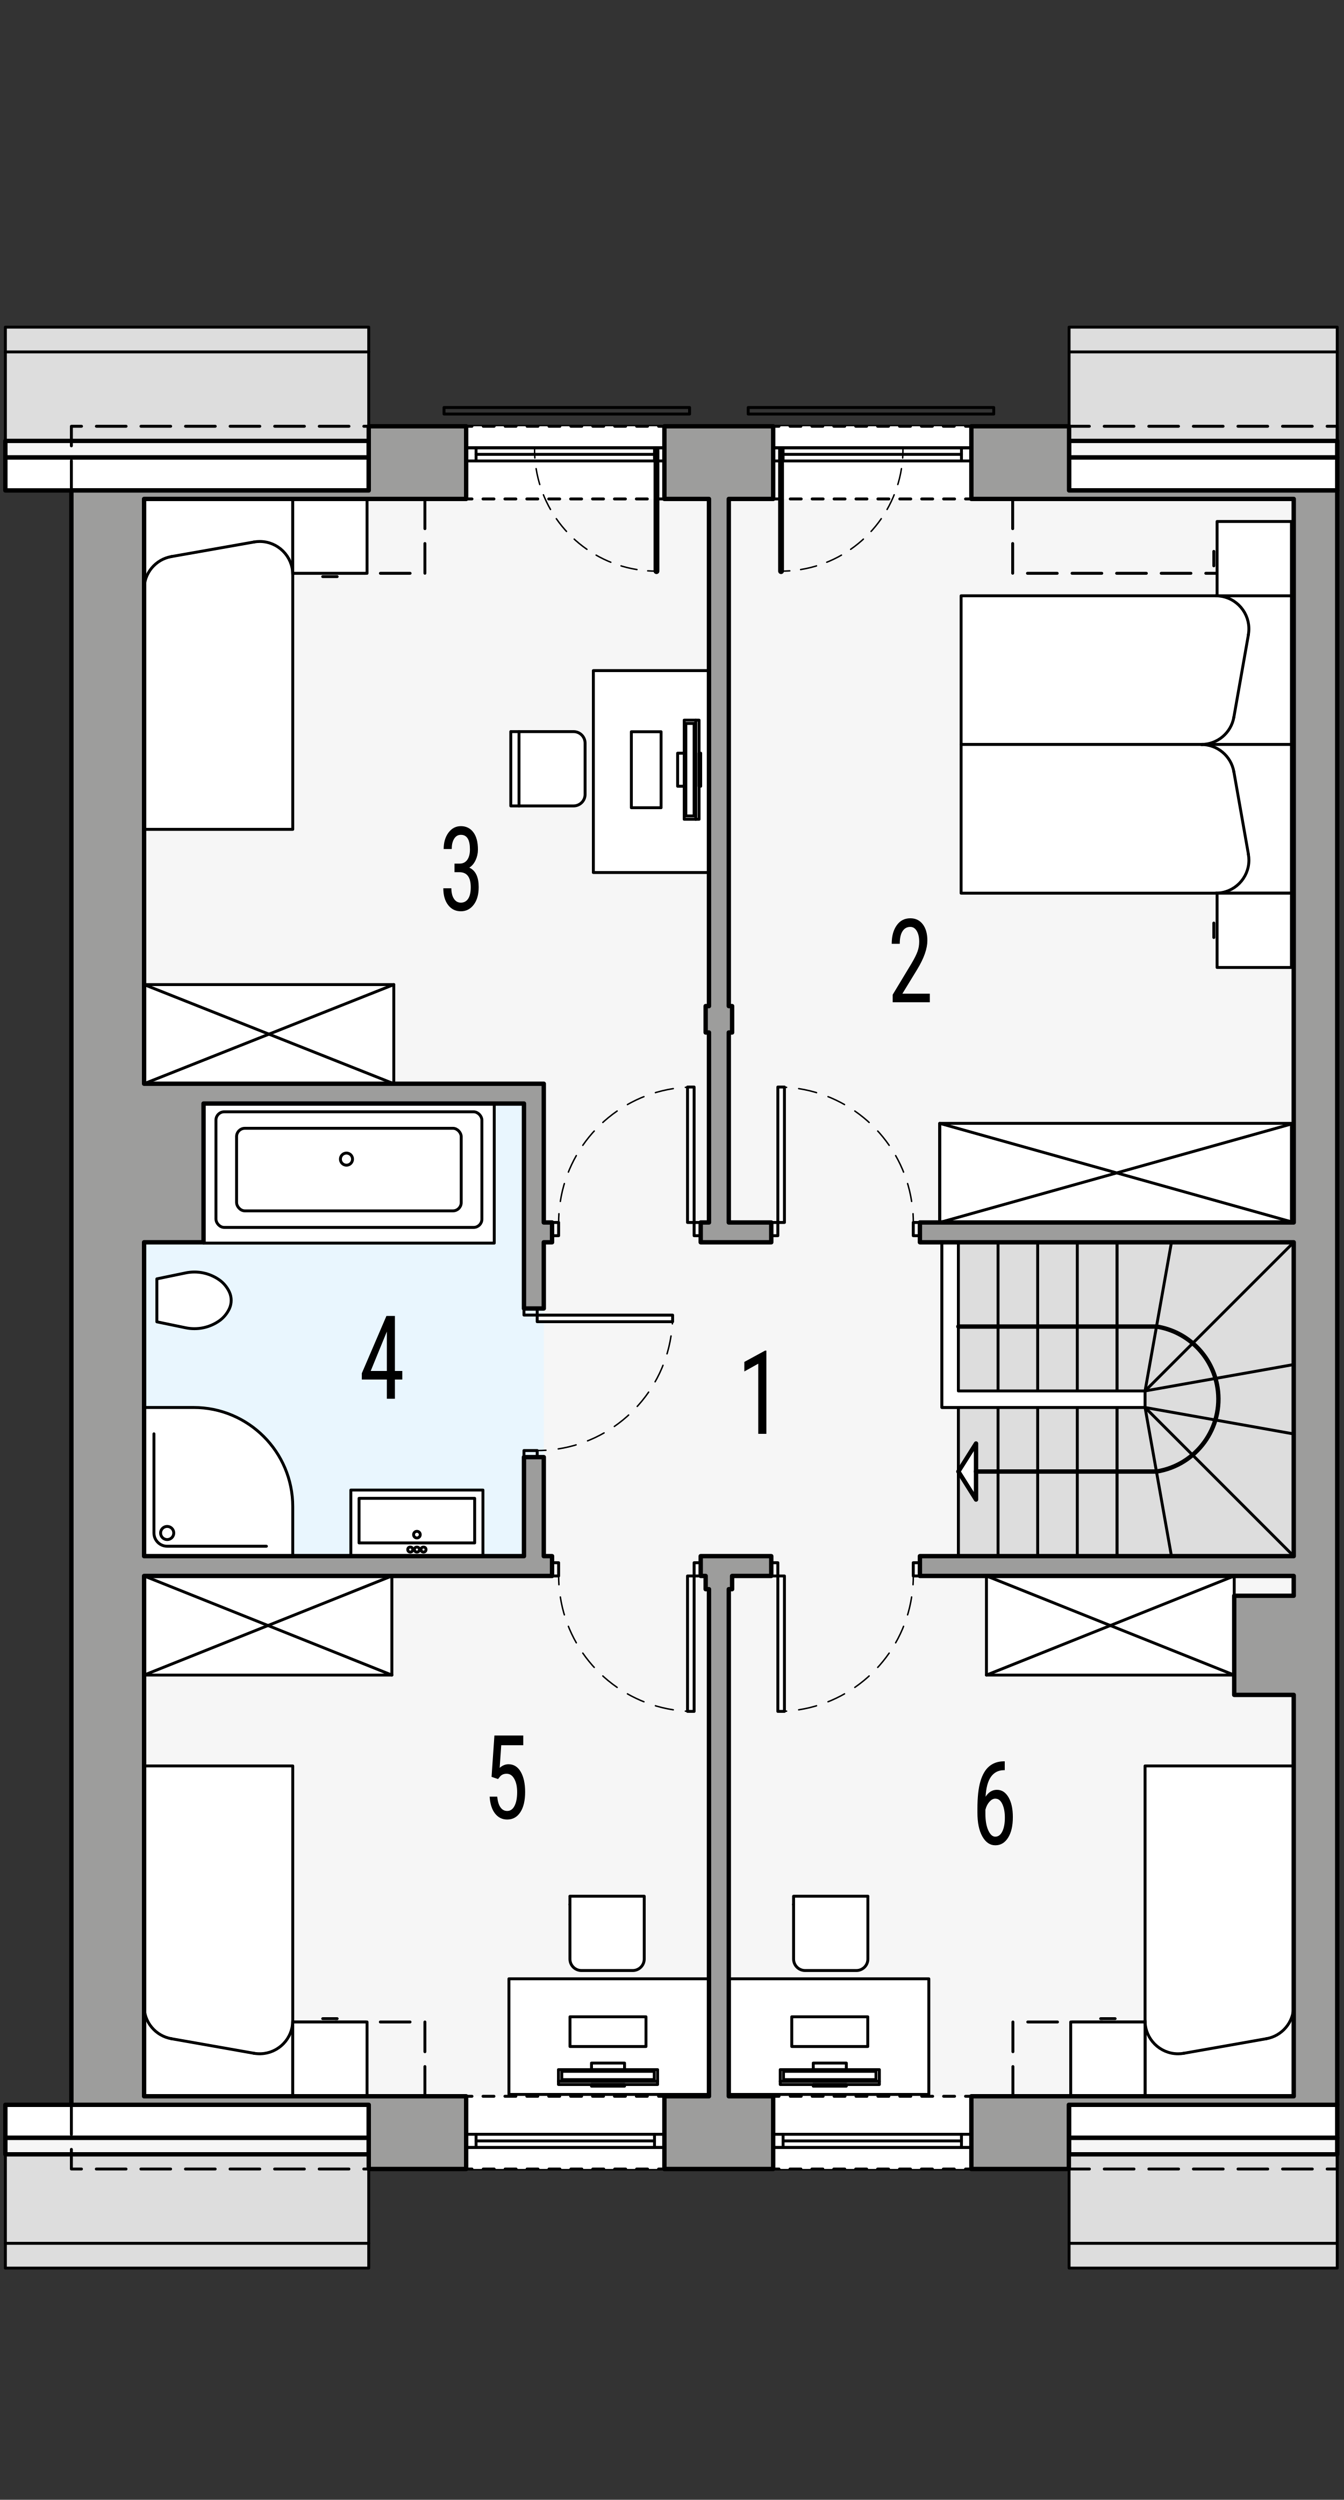 <?xml version="1.0" encoding="UTF-8"?><svg id="b" xmlns="http://www.w3.org/2000/svg" viewBox="0 0 230.65 428.97"><rect x="0" y="0" width="230.65" height="428.97" fill="#333333" stroke="none"/><rect x="12.25" y="73.15" width="217.24" height="299.06" fill="#f6f6f6" stroke="#000" stroke-linecap="round" stroke-linejoin="round" stroke-width=".5"/><rect x="24.73" y="185.97" width="68.6" height="84.47" fill="#e9f6fe"/><g><rect x=".92" y="56.14" width="62.36" height="28.02" fill="#ddd" stroke="#000" stroke-linecap="round" stroke-linejoin="round" stroke-width=".5"/><rect x="183.47" y="56.14" width="46.02" height="28.02" fill="#ddd" stroke="#000" stroke-linecap="round" stroke-linejoin="round" stroke-width=".5"/><rect x="183.47" y="361.19" width="46.02" height="28.02" fill="#ddd" stroke="#000" stroke-linecap="round" stroke-linejoin="round" stroke-width=".5"/><rect x=".92" y="361.19" width="62.36" height="28.02" fill="#ddd" stroke="#000" stroke-linecap="round" stroke-linejoin="round" stroke-width=".5"/></g><g><rect x=".92" y="78.49" width="62.36" height="5.67" fill="#fff" stroke="#000" stroke-linecap="round" stroke-linejoin="round" stroke-width=".75"/><rect x="183.47" y="78.49" width="46.02" height="5.67" fill="#fff" stroke="#000" stroke-linecap="round" stroke-linejoin="round" stroke-width=".75"/><rect x="183.47" y="361.19" width="46.02" height="5.67" fill="#fff" stroke="#000" stroke-linecap="round" stroke-linejoin="round" stroke-width=".75"/><rect x=".92" y="361.19" width="62.36" height="5.67" fill="#fff" stroke="#000" stroke-linecap="round" stroke-linejoin="round" stroke-width=".75"/></g><g><rect x="183.47" y="75.66" width="46.02" height="2.83" fill="#f6f6f6" stroke="#000" stroke-linecap="round" stroke-linejoin="round" stroke-width=".75"/><rect x="183.47" y="366.86" width="46.02" height="2.83" fill="#f6f6f6" stroke="#000" stroke-linecap="round" stroke-linejoin="round" stroke-width=".75"/><rect x=".92" y="75.66" width="62.36" height="2.83" fill="#f6f6f6" stroke="#000" stroke-linecap="round" stroke-linejoin="round" stroke-width=".75"/><rect x=".92" y="366.86" width="62.36" height="2.83" fill="#f6f6f6" stroke="#000" stroke-linecap="round" stroke-linejoin="round" stroke-width=".75"/></g><g><line x1=".92" y1="60.39" x2="63.28" y2="60.39" fill="none" stroke="#000" stroke-linecap="round" stroke-linejoin="round" stroke-width=".5"/><line x1="229.49" y1="60.39" x2="183.47" y2="60.39" fill="none" stroke="#000" stroke-linecap="round" stroke-linejoin="round" stroke-width=".5"/><line x1=".92" y1="384.96" x2="63.28" y2="384.96" fill="none" stroke="#000" stroke-linecap="round" stroke-linejoin="round" stroke-width=".5"/><line x1="229.49" y1="384.96" x2="183.47" y2="384.96" fill="none" stroke="#000" stroke-linecap="round" stroke-linejoin="round" stroke-width=".5"/></g><polygon points="161.64 213.18 161.64 241.53 164.47 241.53 164.47 267.04 222.02 267.04 222.02 213.18 161.64 213.18" fill="#ddd" stroke="#000" stroke-linecap="round" stroke-linejoin="round" stroke-width=".45"/><g><g><rect x="80" y="73.15" width="34.02" height="12.47" fill="#fff"/><g><polyline points="114.02 74.15 114.02 73.15 113.02 73.15" fill="none" stroke="#000" stroke-linecap="round" stroke-linejoin="round" stroke-width=".5"/><line x1="111.13" y1="73.15" x2="81.94" y2="73.15" fill="none" stroke="#000" stroke-dasharray="0 0 1.88 1.88" stroke-linecap="round" stroke-linejoin="round" stroke-width=".5"/><polyline points="81 73.15 80 73.15 80 74.15" fill="none" stroke="#000" stroke-linecap="round" stroke-linejoin="round" stroke-width=".5"/><line x1="80" y1="76.24" x2="80" y2="83.58" fill="none" stroke="#000" stroke-dasharray="0 0 2.09 2.09" stroke-linecap="round" stroke-linejoin="round" stroke-width=".5"/><polyline points="80 84.62 80 85.62 81 85.62" fill="none" stroke="#000" stroke-linecap="round" stroke-linejoin="round" stroke-width=".5"/><line x1="82.89" y1="85.62" x2="112.08" y2="85.62" fill="none" stroke="#000" stroke-dasharray="0 0 1.88 1.88" stroke-linecap="round" stroke-linejoin="round" stroke-width=".5"/><polyline points="113.02 85.62 114.02 85.62 114.02 84.62" fill="none" stroke="#000" stroke-linecap="round" stroke-linejoin="round" stroke-width=".5"/><line x1="114.02" y1="82.53" x2="114.02" y2="75.2" fill="none" stroke="#000" stroke-dasharray="0 0 2.09 2.09" stroke-linecap="round" stroke-linejoin="round" stroke-width=".5"/></g></g><g><rect x="132.69" y="73.15" width="34.02" height="12.47" fill="#fff"/><g><polyline points="132.69 74.15 132.69 73.15 133.69 73.15" fill="none" stroke="#000" stroke-linecap="round" stroke-linejoin="round" stroke-width=".5"/><line x1="135.57" y1="73.15" x2="164.76" y2="73.15" fill="none" stroke="#000" stroke-dasharray="0 0 1.88 1.88" stroke-linecap="round" stroke-linejoin="round" stroke-width=".5"/><polyline points="165.7 73.15 166.7 73.15 166.7 74.15" fill="none" stroke="#000" stroke-linecap="round" stroke-linejoin="round" stroke-width=".5"/><line x1="166.7" y1="76.24" x2="166.7" y2="83.58" fill="none" stroke="#000" stroke-dasharray="0 0 2.09 2.09" stroke-linecap="round" stroke-linejoin="round" stroke-width=".5"/><polyline points="166.7 84.62 166.7 85.62 165.7 85.62" fill="none" stroke="#000" stroke-linecap="round" stroke-linejoin="round" stroke-width=".5"/><line x1="163.82" y1="85.62" x2="134.63" y2="85.62" fill="none" stroke="#000" stroke-dasharray="0 0 1.88 1.88" stroke-linecap="round" stroke-linejoin="round" stroke-width=".5"/><polyline points="133.69 85.62 132.69 85.62 132.69 84.62" fill="none" stroke="#000" stroke-linecap="round" stroke-linejoin="round" stroke-width=".5"/><line x1="132.69" y1="82.53" x2="132.69" y2="75.2" fill="none" stroke="#000" stroke-dasharray="0 0 2.09 2.09" stroke-linecap="round" stroke-linejoin="round" stroke-width=".5"/></g></g><g><rect x="80" y="359.73" width="34.02" height="12.47" fill="#fff"/><g><polyline points="114.02 371.21 114.02 372.21 113.02 372.21" fill="none" stroke="#000" stroke-linecap="round" stroke-linejoin="round" stroke-width=".5"/><line x1="111.13" y1="372.21" x2="81.94" y2="372.21" fill="none" stroke="#000" stroke-dasharray="0 0 1.88 1.88" stroke-linecap="round" stroke-linejoin="round" stroke-width=".5"/><polyline points="81 372.21 80 372.21 80 371.21" fill="none" stroke="#000" stroke-linecap="round" stroke-linejoin="round" stroke-width=".5"/><line x1="80" y1="369.11" x2="80" y2="361.78" fill="none" stroke="#000" stroke-dasharray="0 0 2.09 2.09" stroke-linecap="round" stroke-linejoin="round" stroke-width=".5"/><polyline points="80 360.73 80 359.73 81 359.73" fill="none" stroke="#000" stroke-linecap="round" stroke-linejoin="round" stroke-width=".5"/><line x1="82.89" y1="359.73" x2="112.08" y2="359.73" fill="none" stroke="#000" stroke-dasharray="0 0 1.88 1.88" stroke-linecap="round" stroke-linejoin="round" stroke-width=".5"/><polyline points="113.02 359.73 114.02 359.73 114.02 360.73" fill="none" stroke="#000" stroke-linecap="round" stroke-linejoin="round" stroke-width=".5"/><line x1="114.02" y1="362.83" x2="114.02" y2="370.16" fill="none" stroke="#000" stroke-dasharray="0 0 2.09 2.09" stroke-linecap="round" stroke-linejoin="round" stroke-width=".5"/></g></g><g><rect x="132.69" y="359.73" width="34.02" height="12.47" fill="#fff"/><g><polyline points="132.69 371.21 132.69 372.21 133.69 372.21" fill="none" stroke="#000" stroke-linecap="round" stroke-linejoin="round" stroke-width=".5"/><line x1="135.57" y1="372.21" x2="164.76" y2="372.21" fill="none" stroke="#000" stroke-dasharray="0 0 1.88 1.88" stroke-linecap="round" stroke-linejoin="round" stroke-width=".5"/><polyline points="165.7 372.21 166.7 372.21 166.7 371.21" fill="none" stroke="#000" stroke-linecap="round" stroke-linejoin="round" stroke-width=".5"/><line x1="166.7" y1="369.11" x2="166.7" y2="361.78" fill="none" stroke="#000" stroke-dasharray="0 0 2.09 2.09" stroke-linecap="round" stroke-linejoin="round" stroke-width=".5"/><polyline points="166.7 360.73 166.7 359.73 165.7 359.73" fill="none" stroke="#000" stroke-linecap="round" stroke-linejoin="round" stroke-width=".5"/><line x1="163.82" y1="359.73" x2="134.63" y2="359.73" fill="none" stroke="#000" stroke-dasharray="0 0 1.88 1.88" stroke-linecap="round" stroke-linejoin="round" stroke-width=".5"/><polyline points="133.69 359.73 132.69 359.73 132.69 360.73" fill="none" stroke="#000" stroke-linecap="round" stroke-linejoin="round" stroke-width=".5"/><line x1="132.69" y1="362.83" x2="132.69" y2="370.16" fill="none" stroke="#000" stroke-dasharray="0 0 2.09 2.09" stroke-linecap="round" stroke-linejoin="round" stroke-width=".5"/></g></g></g><g><rect x="132.36" y="209.78" width="1.13" height="2.27" fill="none" stroke="#000" stroke-linecap="round" stroke-linejoin="round" stroke-width=".5"/><rect x="156.73" y="209.78" width="1.13" height="2.27" fill="none" stroke="#000" stroke-linecap="round" stroke-linejoin="round" stroke-width=".5"/><rect x="133.49" y="186.54" width="1.13" height="23.24" fill="#fff" stroke="#000" stroke-linecap="round" stroke-linejoin="round" stroke-width=".5"/><rect x="119.12" y="209.78" width="1.13" height="2.27" fill="none" stroke="#000" stroke-linecap="round" stroke-linejoin="round" stroke-width=".5"/><rect x="117.99" y="186.54" width="1.13" height="23.24" fill="#fff" stroke="#000" stroke-linecap="round" stroke-linejoin="round" stroke-width=".5"/><rect x="132.36" y="268.17" width="1.13" height="2.27" fill="none" stroke="#000" stroke-linecap="round" stroke-linejoin="round" stroke-width=".5"/><rect x="156.73" y="268.17" width="1.13" height="2.27" fill="none" stroke="#000" stroke-linecap="round" stroke-linejoin="round" stroke-width=".5"/><rect x="133.49" y="270.44" width="1.13" height="23.24" fill="#fff" stroke="#000" stroke-linecap="round" stroke-linejoin="round" stroke-width=".5"/><rect x="119.12" y="268.17" width="1.13" height="2.27" fill="none" stroke="#000" stroke-linecap="round" stroke-linejoin="round" stroke-width=".5"/><rect x="94.74" y="268.17" width="1.13" height="2.27" fill="none" stroke="#000" stroke-linecap="round" stroke-linejoin="round" stroke-width=".5"/><rect x="117.99" y="270.44" width="1.13" height="23.24" fill="#fff" stroke="#000" stroke-linecap="round" stroke-linejoin="round" stroke-width=".5"/><rect x="89.92" y="224.54" width="2.27" height="1.13" fill="none" stroke="#000" stroke-linecap="round" stroke-linejoin="round" stroke-width=".5"/><rect x="89.92" y="248.92" width="2.27" height="1.13" fill="none" stroke="#000" stroke-linecap="round" stroke-linejoin="round" stroke-width=".5"/><rect x="92.19" y="225.68" width="23.24" height="1.13" fill="#fff" stroke="#000" stroke-linecap="round" stroke-linejoin="round" stroke-width=".5"/><rect x="94.74" y="209.78" width="1.13" height="2.27" fill="none" stroke="#000" stroke-linecap="round" stroke-linejoin="round" stroke-width=".5"/></g><g><g><path d="M133.49,186.54c.5,0,1,.02,1.5,.05" fill="none" stroke="#000" stroke-linecap="round" stroke-linejoin="round" stroke-width=".25"/><path d="M137.07,186.81c10.31,1.6,18.39,9.97,19.52,20.42" fill="none" stroke="#000" stroke-dasharray="0 0 3.14 2.09" stroke-linecap="round" stroke-linejoin="round" stroke-width=".25"/><path d="M156.69,208.28c.03,.5,.05,1,.05,1.5" fill="none" stroke="#000" stroke-linecap="round" stroke-linejoin="round" stroke-width=".25"/></g><g><path d="M119.12,186.54c-.5,0-1,.02-1.5,.05" fill="none" stroke="#000" stroke-linecap="round" stroke-linejoin="round" stroke-width=".25"/><path d="M115.54,186.81c-10.31,1.6-18.39,9.97-19.52,20.42" fill="none" stroke="#000" stroke-dasharray="0 0 3.14 2.09" stroke-linecap="round" stroke-linejoin="round" stroke-width=".25"/><path d="M95.92,208.28c-.03,.5-.05,1-.05,1.5" fill="none" stroke="#000" stroke-linecap="round" stroke-linejoin="round" stroke-width=".25"/></g><g><path d="M133.49,293.69c.5,0,1-.02,1.5-.05" fill="none" stroke="#000" stroke-linecap="round" stroke-linejoin="round" stroke-width=".25"/><path d="M137.07,293.41c10.31-1.6,18.39-9.97,19.52-20.42" fill="none" stroke="#000" stroke-dasharray="0 0 3.14 2.09" stroke-linecap="round" stroke-linejoin="round" stroke-width=".25"/><path d="M156.69,271.94c.03-.5,.05-1,.05-1.5" fill="none" stroke="#000" stroke-linecap="round" stroke-linejoin="round" stroke-width=".25"/></g><g><path d="M119.12,293.69c-.5,0-1-.02-1.5-.05" fill="none" stroke="#000" stroke-linecap="round" stroke-linejoin="round" stroke-width=".25"/><path d="M115.54,293.41c-10.31-1.6-18.39-9.97-19.52-20.42" fill="none" stroke="#000" stroke-dasharray="0 0 3.14 2.09" stroke-linecap="round" stroke-linejoin="round" stroke-width=".25"/><path d="M95.92,271.94c-.03-.5-.05-1-.05-1.5" fill="none" stroke="#000" stroke-linecap="round" stroke-linejoin="round" stroke-width=".25"/></g><g><path d="M115.44,225.68c0,.5-.02,1-.05,1.5" fill="none" stroke="#000" stroke-linecap="round" stroke-linejoin="round" stroke-width=".25"/><path d="M115.16,229.26c-1.59,10.31-9.97,18.39-20.42,19.52" fill="none" stroke="#000" stroke-dasharray="0 0 3.14 2.09" stroke-linecap="round" stroke-linejoin="round" stroke-width=".25"/><path d="M93.69,248.87c-.5,.03-1,.05-1.5,.05" fill="none" stroke="#000" stroke-linecap="round" stroke-linejoin="round" stroke-width=".25"/></g><g><g><path d="M112.66,98.01c-.5,0-1-.02-1.5-.05" fill="none" stroke="#000" stroke-linecap="round" stroke-linejoin="round" stroke-width=".25"/><path d="M109.31,97.74c-9.17-1.48-16.35-8.92-17.43-18.22" fill="none" stroke="#000" stroke-dasharray="0 0 2.8 1.87" stroke-linecap="round" stroke-linejoin="round" stroke-width=".25"/><path d="M91.79,78.59c-.04-.5-.05-1-.05-1.5" fill="none" stroke="#000" stroke-linecap="round" stroke-linejoin="round" stroke-width=".25"/></g><path d="M112.66,77.09v20.92" fill="none" stroke="#000" stroke-linecap="round" stroke-linejoin="round"/><g><path d="M134.04,98.01c.5,0,1-.02,1.5-.05" fill="none" stroke="#000" stroke-linecap="round" stroke-linejoin="round" stroke-width=".25"/><path d="M137.4,97.74c9.17-1.48,16.35-8.92,17.43-18.22" fill="none" stroke="#000" stroke-dasharray="0 0 2.8 1.87" stroke-linecap="round" stroke-linejoin="round" stroke-width=".25"/><path d="M154.91,78.59c.04-.5,.05-1,.05-1.5" fill="none" stroke="#000" stroke-linecap="round" stroke-linejoin="round" stroke-width=".25"/></g><path d="M134.04,77.09v20.92" fill="none" stroke="#000" stroke-linecap="round" stroke-linejoin="round"/></g></g><g><g><polyline points="114.02 366.25 114.02 368.52 112.32 368.52 112.32 366.25 114.02 366.25" fill="none" stroke="#000" stroke-linecap="round" stroke-linejoin="round" stroke-width=".5"/><polyline points="81.7 366.25 81.7 368.52 80 368.52 80 366.25 81.7 366.25" fill="none" stroke="#000" stroke-linecap="round" stroke-linejoin="round" stroke-width=".5"/><line x1="112.32" y1="366.25" x2="81.7" y2="366.25" fill="none" stroke="#000" stroke-linecap="round" stroke-linejoin="round" stroke-width=".5"/><line x1="112.32" y1="367.39" x2="81.7" y2="367.39" fill="none" stroke="#000" stroke-linecap="round" stroke-linejoin="round" stroke-width=".5"/><line x1="112.32" y1="368.52" x2="81.7" y2="368.52" fill="none" stroke="#000" stroke-linecap="round" stroke-linejoin="round" stroke-width=".5"/><line x1="80.29" y1="368.52" x2="114.06" y2="368.52" fill="none" stroke="#000" stroke-linecap="round" stroke-linejoin="round" stroke-width=".5"/></g><g><polyline points="132.69 366.25 132.69 368.52 134.39 368.52 134.39 366.25 132.69 366.25" fill="none" stroke="#000" stroke-linecap="round" stroke-linejoin="round" stroke-width=".5"/><polyline points="165 366.25 165 368.52 166.7 368.52 166.7 366.25 165 366.25" fill="none" stroke="#000" stroke-linecap="round" stroke-linejoin="round" stroke-width=".5"/><line x1="134.39" y1="366.25" x2="165" y2="366.25" fill="none" stroke="#000" stroke-linecap="round" stroke-linejoin="round" stroke-width=".5"/><line x1="134.39" y1="367.39" x2="165" y2="367.39" fill="none" stroke="#000" stroke-linecap="round" stroke-linejoin="round" stroke-width=".5"/><line x1="134.39" y1="368.52" x2="165" y2="368.52" fill="none" stroke="#000" stroke-linecap="round" stroke-linejoin="round" stroke-width=".5"/><line x1="166.42" y1="368.52" x2="132.65" y2="368.52" fill="none" stroke="#000" stroke-linecap="round" stroke-linejoin="round" stroke-width=".5"/></g><g><polyline points="114.02 79.1 114.02 76.84 112.32 76.84 112.32 79.1 114.02 79.1" fill="none" stroke="#000" stroke-linecap="round" stroke-linejoin="round" stroke-width=".5"/><polyline points="81.7 79.1 81.7 76.84 80 76.84 80 79.1 81.7 79.1" fill="none" stroke="#000" stroke-linecap="round" stroke-linejoin="round" stroke-width=".5"/><line x1="112.32" y1="79.1" x2="81.7" y2="79.1" fill="none" stroke="#000" stroke-linecap="round" stroke-linejoin="round" stroke-width=".5"/><line x1="112.32" y1="77.97" x2="81.7" y2="77.97" fill="none" stroke="#000" stroke-linecap="round" stroke-linejoin="round" stroke-width=".5"/><line x1="112.32" y1="76.84" x2="81.7" y2="76.84" fill="none" stroke="#000" stroke-linecap="round" stroke-linejoin="round" stroke-width=".5"/><line x1="80.29" y1="76.84" x2="114.06" y2="76.84" fill="none" stroke="#000" stroke-linecap="round" stroke-linejoin="round" stroke-width=".5"/></g><g><polyline points="132.69 79.1 132.69 76.84 134.39 76.84 134.39 79.1 132.69 79.1" fill="none" stroke="#000" stroke-linecap="round" stroke-linejoin="round" stroke-width=".5"/><polyline points="165 79.1 165 76.84 166.7 76.84 166.7 79.1 165 79.1" fill="none" stroke="#000" stroke-linecap="round" stroke-linejoin="round" stroke-width=".5"/><line x1="134.39" y1="79.1" x2="165" y2="79.1" fill="none" stroke="#000" stroke-linecap="round" stroke-linejoin="round" stroke-width=".5"/><line x1="134.39" y1="77.97" x2="165" y2="77.97" fill="none" stroke="#000" stroke-linecap="round" stroke-linejoin="round" stroke-width=".5"/><line x1="134.39" y1="76.84" x2="165" y2="76.84" fill="none" stroke="#000" stroke-linecap="round" stroke-linejoin="round" stroke-width=".5"/><line x1="166.42" y1="76.84" x2="132.65" y2="76.84" fill="none" stroke="#000" stroke-linecap="round" stroke-linejoin="round" stroke-width=".5"/></g></g><g><polyline points="72.92 359.73 72.92 346.98 24.73 346.98" fill="none" stroke="#000" stroke-dasharray="0 0 5.1 2.55" stroke-linecap="round" stroke-linejoin="round" stroke-width=".5"/><polyline points="173.83 359.73 173.83 346.98 222.02 346.98" fill="none" stroke="#000" stroke-dasharray="0 0 5.1 2.55" stroke-linecap="round" stroke-linejoin="round" stroke-width=".5"/><polyline points="72.92 85.62 72.92 98.38 24.73 98.38" fill="none" stroke="#000" stroke-dasharray="0 0 5.1 2.55" stroke-linecap="round" stroke-linejoin="round" stroke-width=".5"/><polyline points="173.79 85.62 173.79 98.38 173.83 98.38 222.02 98.38" fill="none" stroke="#000" stroke-dasharray="0 0 5.1 2.55" stroke-linecap="round" stroke-linejoin="round" stroke-width=".5"/><polyline points="12.25 84.16 12.25 73.15 63.28 73.15" fill="none" stroke="#000" stroke-dasharray="0 0 5.1 2.55" stroke-linecap="round" stroke-linejoin="round" stroke-width=".5"/><polyline points="229.49 84.16 229.49 73.15 183.47 73.15" fill="none" stroke="#000" stroke-dasharray="0 0 5.1 2.55" stroke-linecap="round" stroke-linejoin="round" stroke-width=".5"/><polyline points="229.49 361.19 229.49 372.21 183.47 372.21" fill="none" stroke="#000" stroke-dasharray="0 0 5.1 2.55" stroke-linecap="round" stroke-linejoin="round" stroke-width=".5"/><polyline points="12.25 361.19 12.25 372.21 63.28 372.21" fill="none" stroke="#000" stroke-dasharray="0 0 5.1 2.55" stroke-linecap="round" stroke-linejoin="round" stroke-width=".5"/></g><g><line x1="196.51" y1="238.69" x2="222.02" y2="213.18" fill="none" stroke="#000" stroke-linecap="round" stroke-linejoin="round" stroke-width=".5"/><line x1="201.04" y1="213.18" x2="196.51" y2="238.69" fill="none" stroke="#000" stroke-linecap="round" stroke-linejoin="round" stroke-width=".5"/><line x1="191.69" y1="213.18" x2="191.69" y2="238.69" fill="none" stroke="#000" stroke-linecap="round" stroke-linejoin="round" stroke-width=".5"/><line x1="184.88" y1="213.18" x2="184.88" y2="238.69" fill="none" stroke="#000" stroke-linecap="round" stroke-linejoin="round" stroke-width=".5"/><line x1="178.08" y1="213.18" x2="178.08" y2="238.69" fill="none" stroke="#000" stroke-linecap="round" stroke-linejoin="round" stroke-width=".5"/><line x1="171.28" y1="213.18" x2="171.28" y2="238.69" fill="none" stroke="#000" stroke-linecap="round" stroke-linejoin="round" stroke-width=".5"/><line x1="191.69" y1="213.18" x2="191.69" y2="238.69" fill="none" stroke="#000" stroke-linecap="round" stroke-linejoin="round" stroke-width=".5"/><line x1="191.69" y1="241.53" x2="191.69" y2="267.04" fill="none" stroke="#000" stroke-linecap="round" stroke-linejoin="round" stroke-width=".5"/><line x1="196.51" y1="241.53" x2="222.02" y2="267.04" fill="none" stroke="#000" stroke-linecap="round" stroke-linejoin="round" stroke-width=".5"/><line x1="201.04" y1="267.04" x2="196.51" y2="241.53" fill="none" stroke="#000" stroke-linecap="round" stroke-linejoin="round" stroke-width=".5"/><line x1="191.69" y1="267.04" x2="191.69" y2="241.53" fill="none" stroke="#000" stroke-linecap="round" stroke-linejoin="round" stroke-width=".5"/><line x1="184.88" y1="267.04" x2="184.88" y2="241.53" fill="none" stroke="#000" stroke-linecap="round" stroke-linejoin="round" stroke-width=".5"/><line x1="178.08" y1="267.04" x2="178.08" y2="241.53" fill="none" stroke="#000" stroke-linecap="round" stroke-linejoin="round" stroke-width=".5"/><line x1="171.28" y1="267.04" x2="171.28" y2="241.53" fill="none" stroke="#000" stroke-linecap="round" stroke-linejoin="round" stroke-width=".5"/><line x1="222.02" y1="246.07" x2="196.51" y2="241.53" fill="none" stroke="#000" stroke-linecap="round" stroke-linejoin="round" stroke-width=".5"/><line x1="222.02" y1="234.16" x2="196.51" y2="238.69" fill="none" stroke="#000" stroke-linecap="round" stroke-linejoin="round" stroke-width=".5"/><line x1="164.47" y1="241.53" x2="164.47" y2="267.04" fill="none" stroke="#000" stroke-linecap="round" stroke-linejoin="round" stroke-width=".5"/><polygon points="161.64 213.18 161.64 241.53 196.51 241.53 196.51 238.69 164.47 238.69 164.47 213.18 161.64 213.18" fill="#fff" stroke="#000" stroke-linecap="round" stroke-linejoin="round" stroke-width=".5"/><polyline points="167.5 252.52 167.5 247.71 164.47 252.52 167.5 257.33 167.5 252.52" fill="#fff" stroke="#000" stroke-linecap="round" stroke-linejoin="round" stroke-width=".75"/><path d="M164.47,227.64h34c5.39,.85,9.62,5.08,10.47,10.47,1.09,6.87-3.6,13.32-10.47,14.41h-30.98" fill="none" stroke="#000" stroke-linecap="round" stroke-linejoin="round" stroke-width=".75"/></g><g><g><polyline points="164.94 127.75 164.94 102.24 221.63 102.24 221.63 127.75 164.94 127.75" fill="#fff" stroke="#000" stroke-linecap="round" stroke-linejoin="round" stroke-width=".5"/><polyline points="164.94 127.75 164.94 153.27 221.63 153.27 221.63 127.75 164.94 127.75" fill="#fff" stroke="#000" stroke-linecap="round" stroke-linejoin="round" stroke-width=".5"/><line x1="211.75" y1="132.44" x2="214.25" y2="146.61" fill="#fff" stroke="#000" stroke-linecap="round" stroke-linejoin="round" stroke-width=".5"/><path d="M211.75,132.44c-.48-2.71-2.83-4.68-5.58-4.68" fill="#fff" stroke="#000" stroke-linecap="round" stroke-linejoin="round" stroke-width=".5"/><path d="M208.66,153.27c3.13,0,5.67-2.54,5.67-5.67,0-.33-.03-.66-.09-.98" fill="#fff" stroke="#000" stroke-linecap="round" stroke-linejoin="round" stroke-width=".5"/><line x1="208.31" y1="160.88" x2="208.31" y2="158.4" fill="#fff" stroke="#000" stroke-linecap="round" stroke-linejoin="round" stroke-width=".5"/><polyline points="208.87 153.27 221.63 153.27 221.63 166.02 208.87 166.02 208.87 153.27" fill="#fff" stroke="#000" stroke-linecap="round" stroke-linejoin="round" stroke-width=".5"/><line x1="211.75" y1="123.07" x2="214.25" y2="108.9" fill="#fff" stroke="#000" stroke-linecap="round" stroke-linejoin="round" stroke-width=".5"/><path d="M211.75,123.07c-.48,2.71-2.83,4.68-5.58,4.68" fill="#fff" stroke="#000" stroke-linecap="round" stroke-linejoin="round" stroke-width=".5"/><path d="M208.66,102.24c.33,0,.66,.03,.98,.09,3.08,.54,5.14,3.48,4.6,6.57" fill="#fff" stroke="#000" stroke-linecap="round" stroke-linejoin="round" stroke-width=".5"/><line x1="208.31" y1="94.62" x2="208.31" y2="97.1" fill="#fff" stroke="#000" stroke-linecap="round" stroke-linejoin="round" stroke-width=".5"/><polyline points="208.87 102.24 221.63 102.24 221.63 89.49 208.87 89.49 208.87 102.24" fill="#fff" stroke="#000" stroke-linecap="round" stroke-linejoin="round" stroke-width=".5"/></g><g><path d="M87.66,125.55h10.77c1.1,0,1.98,.89,1.98,1.98v8.79c0,1.1-.89,1.98-1.98,1.98h-10.77v-12.76" fill="#fff" stroke="#000" stroke-linecap="round" stroke-linejoin="round" stroke-width=".5"/><rect x="101.83" y="115.08" width="19.84" height="34.65" fill="#fff" stroke="#000" stroke-linecap="round" stroke-linejoin="round" stroke-width=".5"/><line x1="89.07" y1="125.55" x2="89.07" y2="138.3" fill="none" stroke="#000" stroke-linecap="round" stroke-linejoin="round" stroke-width=".5"/><line x1="119.4" y1="123.58" x2="119.4" y2="140.59" fill="none" stroke="#000" stroke-linecap="round" stroke-linejoin="round" stroke-width=".5"/><rect x="117.42" y="123.58" width="2.55" height="17.01" fill="none" stroke="#000" stroke-linecap="round" stroke-linejoin="round" stroke-width=".5"/><rect x="117.7" y="124.15" width="1.42" height="15.87" fill="none" stroke="#000" stroke-linecap="round" stroke-linejoin="round" stroke-width=".5"/><rect x="116.29" y="129.25" width="1.13" height="5.67" fill="none" stroke="#000" stroke-linecap="round" stroke-linejoin="round" stroke-width=".5"/><polyline points="113.45 138.61 113.45 125.57 108.35 125.57 108.35 138.61 113.45 138.61" fill="none" stroke="#000" stroke-linecap="round" stroke-linejoin="round" stroke-width=".5"/><rect x="119.97" y="129.25" width=".28" height="5.67" fill="none" stroke="#000" stroke-linecap="round" stroke-linejoin="round" stroke-width=".5"/></g><g><polyline points="24.73 142.32 50.24 142.32 50.24 85.62 24.73 85.62 24.73 142.32" fill="#fff" stroke="#000" stroke-linecap="round" stroke-linejoin="round" stroke-width=".5"/><line x1="29.41" y1="95.51" x2="43.58" y2="93.01" fill="none" stroke="#000" stroke-linecap="round" stroke-linejoin="round" stroke-width=".5"/><path d="M29.41,95.51c-2.71,.48-4.68,2.83-4.68,5.58" fill="none" stroke="#000" stroke-linecap="round" stroke-linejoin="round" stroke-width=".5"/><path d="M50.24,98.59c0-3.13-2.54-5.67-5.67-5.67-.33,0-.66,.03-.98,.09" fill="none" stroke="#000" stroke-linecap="round" stroke-linejoin="round" stroke-width=".5"/><line x1="57.86" y1="98.95" x2="55.38" y2="98.95" fill="none" stroke="#000" stroke-linecap="round" stroke-linejoin="round" stroke-width=".5"/><polyline points="50.24 98.38 50.24 85.62 62.99 85.62 62.99 98.38 50.24 98.38" fill="#fff" stroke="#000" stroke-linecap="round" stroke-linejoin="round" stroke-width=".5"/></g><g><polyline points="84.82 213.32 84.82 189.37 34.93 189.37 34.93 213.32 84.82 213.32" fill="#fff" stroke="#000" stroke-linecap="round" stroke-linejoin="round" stroke-width=".5"/><circle cx="59.46" cy="198.91" r="1.04" fill="none" stroke="#000" stroke-linecap="round" stroke-linejoin="round" stroke-width=".5"/><rect x="37.06" y="190.79" width="45.64" height="19.84" rx="1.42" ry="1.42" fill="none" stroke="#000" stroke-linecap="round" stroke-linejoin="round" stroke-width=".5"/><rect x="40.6" y="193.62" width="38.55" height="14.17" rx="1.42" ry="1.42" fill="none" stroke="#000" stroke-linecap="round" stroke-linejoin="round" stroke-width=".5"/></g><g><polyline points="60.21 267.04 60.21 255.7 82.88 255.7 82.88 267.04 60.21 267.04" fill="#fff" stroke="#000" stroke-linecap="round" stroke-linejoin="round" stroke-width=".5"/><rect x="61.62" y="257.12" width="19.84" height="7.65" fill="none" stroke="#000" stroke-linecap="round" stroke-linejoin="round" stroke-width=".5"/><circle cx="71.55" cy="263.35" r=".57" fill="none" stroke="#000" stroke-linecap="round" stroke-linejoin="round" stroke-width=".5"/><circle cx="71.55" cy="265.91" r=".43" fill="none" stroke="#000" stroke-linecap="round" stroke-linejoin="round" stroke-width=".5"/><circle cx="72.68" cy="265.91" r=".43" fill="none" stroke="#000" stroke-linecap="round" stroke-linejoin="round" stroke-width=".5"/><circle cx="70.41" cy="265.91" r=".43" fill="none" stroke="#000" stroke-linecap="round" stroke-linejoin="round" stroke-width=".5"/></g><g><path d="M24.73,267.04h25.51v-8.5c0-9.39-7.61-17.01-17.01-17.01h-8.5v25.51Z" fill="#fff" stroke="#000" stroke-linecap="round" stroke-linejoin="round" stroke-width=".5"/><path d="M45.72,265.34H28.69c-1.25,0-2.27-1.02-2.27-2.27v-17.02" fill="none" stroke="#000" stroke-linecap="round" stroke-linejoin="round" stroke-width=".5"/><circle cx="28.69" cy="263.07" r="1.13" fill="none" stroke="#000" stroke-linecap="round" stroke-linejoin="round" stroke-width=".5"/></g><path d="M26.92,226.83l4.93,1.02c2.01,.42,4.1-.01,5.78-1.19,.75-.53,1.34-1.25,1.73-2.08,.42-.91,.42-1.96,0-2.87-.39-.83-.98-1.55-1.73-2.08-1.68-1.18-3.77-1.61-5.78-1.19l-4.93,1.02v7.37Z" fill="#fff" stroke="#000" stroke-linecap="round" stroke-linejoin="round" stroke-width=".5"/><g><rect x="24.73" y="270.44" width="42.52" height="17.01" fill="#fff" stroke="#000" stroke-linecap="round" stroke-linejoin="round" stroke-width=".5"/><rect x="169.29" y="270.44" width="42.52" height="17.01" fill="#fff" stroke="#000" stroke-linecap="round" stroke-linejoin="round" stroke-width=".5"/><line x1="211.81" y1="287.45" x2="169.29" y2="270.44" fill="none" stroke="#000" stroke-linecap="round" stroke-linejoin="round" stroke-width=".5"/><line x1="211.81" y1="270.44" x2="169.29" y2="287.45" fill="none" stroke="#000" stroke-linecap="round" stroke-linejoin="round" stroke-width=".5"/><line x1="24.73" y1="287.45" x2="67.25" y2="270.44" fill="none" stroke="#000" stroke-linecap="round" stroke-linejoin="round" stroke-width=".5"/><line x1="24.73" y1="270.44" x2="67.25" y2="287.45" fill="none" stroke="#000" stroke-linecap="round" stroke-linejoin="round" stroke-width=".5"/></g><g><polyline points="24.73 303.04 50.24 303.04 50.24 359.73 24.73 359.73 24.73 303.04" fill="#fff" stroke="#000" stroke-linecap="round" stroke-linejoin="round" stroke-width=".5"/><polyline points="50.24 346.98 50.24 359.73 62.99 359.73 62.99 346.98 50.24 346.98" fill="#fff" stroke="#000" stroke-linecap="round" stroke-linejoin="round" stroke-width=".5"/><line x1="29.41" y1="349.85" x2="43.58" y2="352.35" fill="none" stroke="#000" stroke-linecap="round" stroke-linejoin="round" stroke-width=".5"/><path d="M29.41,349.85c-2.71-.48-4.68-2.83-4.68-5.58" fill="none" stroke="#000" stroke-linecap="round" stroke-linejoin="round" stroke-width=".5"/><path d="M50.24,346.77c0,.33-.03,.66-.09,.98-.54,3.08-3.48,5.14-6.57,4.6" fill="none" stroke="#000" stroke-linecap="round" stroke-linejoin="round" stroke-width=".5"/><line x1="57.86" y1="346.41" x2="55.38" y2="346.41" fill="none" stroke="#000" stroke-linecap="round" stroke-linejoin="round" stroke-width=".5"/></g><g><polyline points="222.02 303.04 196.51 303.04 196.51 359.73 222.02 359.73 222.02 303.04" fill="#fff" stroke="#000" stroke-linecap="round" stroke-linejoin="round" stroke-width=".5"/><polyline points="196.51 346.98 196.51 359.73 183.75 359.73 183.75 346.98 196.51 346.98" fill="#fff" stroke="#000" stroke-linecap="round" stroke-linejoin="round" stroke-width=".5"/><line x1="217.33" y1="349.85" x2="203.16" y2="352.35" fill="none" stroke="#000" stroke-linecap="round" stroke-linejoin="round" stroke-width=".5"/><path d="M217.33,349.85c2.71-.48,4.68-2.83,4.68-5.58" fill="none" stroke="#000" stroke-linecap="round" stroke-linejoin="round" stroke-width=".5"/><path d="M196.51,346.77c0,3.13,2.54,5.67,5.67,5.67,.33,0,.66-.03,.98-.09" fill="none" stroke="#000" stroke-linecap="round" stroke-linejoin="round" stroke-width=".5"/><line x1="188.89" y1="346.41" x2="191.37" y2="346.41" fill="none" stroke="#000" stroke-linecap="round" stroke-linejoin="round" stroke-width=".5"/></g><g><g><rect x="87.34" y="339.57" width="34.65" height="19.84" fill="#fff" stroke="#000" stroke-linecap="round" stroke-linejoin="round" stroke-width=".5"/><line x1="97.81" y1="326.82" x2="110.56" y2="326.82" fill="none" stroke="#000" stroke-linecap="round" stroke-linejoin="round" stroke-width=".5"/><path d="M97.81,325.4v10.77c0,1.1,.89,1.98,1.98,1.98h8.79c1.1,0,1.98-.89,1.98-1.98v-10.77h-12.76" fill="#fff" stroke="#000" stroke-linecap="round" stroke-linejoin="round" stroke-width=".5"/><line x1="95.84" y1="357.15" x2="112.85" y2="357.15" fill="none" stroke="#000" stroke-linecap="round" stroke-linejoin="round" stroke-width=".5"/><rect x="95.84" y="355.16" width="17.01" height="2.55" fill="none" stroke="#000" stroke-linecap="round" stroke-linejoin="round" stroke-width=".5"/><rect x="96.41" y="355.45" width="15.87" height="1.42" fill="none" stroke="#000" stroke-linecap="round" stroke-linejoin="round" stroke-width=".5"/><rect x="101.51" y="354.03" width="5.67" height="1.13" fill="none" stroke="#000" stroke-linecap="round" stroke-linejoin="round" stroke-width=".5"/><polyline points="110.86 351.19 97.82 351.19 97.82 346.09 110.86 346.09 110.86 351.19" fill="none" stroke="#000" stroke-linecap="round" stroke-linejoin="round" stroke-width=".5"/><rect x="101.51" y="357.71" width="5.67" height=".28" fill="none" stroke="#000" stroke-linecap="round" stroke-linejoin="round" stroke-width=".5"/></g><g><rect x="124.75" y="339.57" width="34.65" height="19.84" fill="#fff" stroke="#000" stroke-linecap="round" stroke-linejoin="round" stroke-width=".5"/><line x1="148.94" y1="326.82" x2="136.18" y2="326.82" fill="none" stroke="#000" stroke-linecap="round" stroke-linejoin="round" stroke-width=".5"/><path d="M148.94,325.4v10.77c0,1.1-.89,1.98-1.98,1.98h-8.79c-1.1,0-1.98-.89-1.98-1.98v-10.77h12.76" fill="#fff" stroke="#000" stroke-linecap="round" stroke-linejoin="round" stroke-width=".5"/><line x1="150.9" y1="357.15" x2="133.9" y2="357.15" fill="none" stroke="#000" stroke-linecap="round" stroke-linejoin="round" stroke-width=".5"/><rect x="133.9" y="355.16" width="17.01" height="2.55" fill="none" stroke="#000" stroke-linecap="round" stroke-linejoin="round" stroke-width=".5"/><rect x="134.46" y="355.45" width="15.87" height="1.42" fill="none" stroke="#000" stroke-linecap="round" stroke-linejoin="round" stroke-width=".5"/><rect x="139.57" y="354.03" width="5.67" height="1.13" fill="none" stroke="#000" stroke-linecap="round" stroke-linejoin="round" stroke-width=".5"/><polyline points="135.88 351.19 148.92 351.19 148.92 346.09 135.88 346.09 135.88 351.19" fill="none" stroke="#000" stroke-linecap="round" stroke-linejoin="round" stroke-width=".5"/><rect x="139.57" y="357.71" width="5.67" height=".28" fill="none" stroke="#000" stroke-linecap="round" stroke-linejoin="round" stroke-width=".5"/></g></g><g><rect x="161.27" y="192.77" width="60.36" height="17.01" fill="#fff" stroke="#000" stroke-linecap="round" stroke-linejoin="round" stroke-width=".5"/><polyline points="222.02 209.78 161.27 192.77 161.27 209.78 222.02 192.77" fill="none" stroke="#000" stroke-linecap="round" stroke-linejoin="round" stroke-width=".5"/></g><g><rect x="24.73" y="168.96" width="42.85" height="17.01" fill="#fff" stroke="#000" stroke-linecap="round" stroke-linejoin="round" stroke-width=".5"/><line x1="67.58" y1="168.96" x2="24.73" y2="185.97" fill="none" stroke="#000" stroke-linecap="round" stroke-linejoin="round" stroke-width=".5"/><line x1="24.73" y1="168.96" x2="67.58" y2="185.97" fill="none" stroke="#000" stroke-linecap="round" stroke-linejoin="round" stroke-width=".5"/></g></g><g><rect x="76.2" y="69.93" width="42.14" height="1.12" fill="none" stroke="#000" stroke-linecap="round" stroke-linejoin="round" stroke-width=".5"/><rect x="128.4" y="69.93" width="42.14" height="1.12" fill="none" stroke="#000" stroke-linecap="round" stroke-linejoin="round" stroke-width=".5"/></g><g><polygon points="222.02 84.16 183.47 84.16 183.47 73.15 166.7 73.15 166.7 84.16 166.7 85.62 183.47 85.62 222.02 85.62 222.02 209.78 157.87 209.78 157.87 213.18 222.02 213.18 222.02 267.04 157.87 267.04 157.87 270.44 222.02 270.44 222.02 273.84 211.81 273.84 211.81 290.85 222.02 290.85 222.02 359.73 183.43 359.73 166.7 359.73 166.7 361.19 166.7 372.21 183.43 372.21 183.43 361.19 222.02 361.19 229.49 361.19 229.49 359.73 229.49 85.62 229.49 84.16 222.02 84.16" fill="#9d9d9c" stroke="#000" stroke-linecap="round" stroke-linejoin="round" stroke-width=".75"/><polygon points="93.32 224.54 93.32 213.18 94.74 213.18 94.74 209.78 93.32 209.78 93.32 189.37 93.32 185.97 89.92 185.97 24.73 185.97 24.73 85.62 63.28 85.62 80 85.62 80 84.16 80 73.15 63.28 73.15 63.28 84.16 24.73 84.16 12.25 84.16 12.25 85.62 12.25 359.73 12.25 361.19 24.73 361.19 63.28 361.19 63.28 372.21 80 372.21 80 361.19 80 359.73 63.28 359.73 24.73 359.73 24.73 270.44 94.74 270.44 94.74 267.04 93.32 267.04 93.32 250.05 89.92 250.05 89.92 267.04 24.73 267.04 24.73 213.18 34.93 213.18 34.93 189.37 89.92 189.37 89.92 224.54 93.32 224.54" fill="#9d9d9c" stroke="#000" stroke-linecap="round" stroke-linejoin="round" stroke-width=".75"/><g><polygon points="114.02 85.62 121.67 85.62 121.67 172.65 121.1 172.65 121.1 177.18 121.67 177.18 121.67 209.78 120.25 209.78 120.25 213.18 132.36 213.18 132.36 209.78 125.07 209.78 125.07 177.18 125.64 177.18 125.64 172.65 125.07 172.65 125.07 85.62 132.69 85.62 132.69 73.15 114.02 73.15 114.02 85.62" fill="#9d9d9c" stroke="#000" stroke-linecap="round" stroke-linejoin="round" stroke-width=".75"/><polygon points="125.07 272.71 125.64 272.71 125.64 270.44 132.36 270.44 132.36 267.04 120.25 267.04 120.25 270.44 121.1 270.44 121.1 272.71 121.67 272.71 121.67 359.73 114.02 359.73 114.02 372.21 132.69 372.21 132.69 359.73 125.07 359.73 125.07 272.71" fill="#9d9d9c" stroke="#000" stroke-linecap="round" stroke-linejoin="round" stroke-width=".75"/></g></g><g><path d="M131.52,246.05h-1.39v-12.04l-2.39,1.34v-1.64l3.56-1.94h.22v14.29Z"/><path d="M159.56,171.99h-6.36v-1.3l3.24-5.37c.49-.83,.83-1.51,1.02-2.04,.19-.53,.29-1.09,.29-1.68,0-.75-.14-1.37-.42-1.84s-.65-.7-1.11-.7c-.58,0-1.02,.25-1.34,.75-.32,.5-.47,1.22-.47,2.15h-1.38c0-1.31,.29-2.37,.86-3.17,.57-.81,1.35-1.21,2.34-1.21,.91,0,1.62,.35,2.14,1.04,.52,.69,.78,1.62,.78,2.77,0,1.41-.59,3.07-1.76,4.99l-2.53,4.14h4.71v1.47Z"/><path d="M78,148.2h.88c.57,0,1-.22,1.31-.65,.31-.44,.46-1.03,.46-1.79,0-1.67-.52-2.5-1.55-2.5-.5,0-.88,.22-1.16,.67s-.42,1.04-.42,1.77h-1.38c0-1.14,.28-2.08,.83-2.82,.55-.74,1.26-1.11,2.13-1.11s1.61,.35,2.13,1.05c.53,.7,.79,1.69,.79,2.97,0,.66-.14,1.27-.41,1.84-.27,.57-.63,.99-1.07,1.26,1.07,.49,1.61,1.6,1.61,3.33,0,1.27-.28,2.28-.85,3.03s-1.3,1.13-2.21,1.13-1.63-.36-2.18-1.07-.83-1.67-.83-2.88h1.38c0,.75,.15,1.36,.44,1.8,.29,.45,.69,.67,1.2,.67s.93-.22,1.23-.65c.3-.44,.46-1.1,.46-1.99,0-1.73-.65-2.59-1.96-2.59h-.83v-1.47Z"/><path d="M84.36,304.91l.49-7.09h4.95v1.67h-3.78l-.27,3.88c.47-.41,.97-.62,1.52-.62,.89,0,1.58,.43,2.09,1.29,.5,.86,.76,2.01,.76,3.47s-.27,2.63-.82,3.47c-.55,.84-1.3,1.26-2.26,1.26-.85,0-1.55-.35-2.09-1.04-.54-.7-.84-1.66-.92-2.89h1.3c.08,.81,.26,1.43,.56,1.84,.29,.41,.68,.62,1.15,.62,.54,0,.96-.29,1.26-.87,.3-.58,.45-1.37,.45-2.36,0-.93-.16-1.69-.49-2.28-.33-.59-.76-.88-1.32-.88-.46,0-.83,.15-1.1,.45l-.37,.46-1.1-.37Z"/><path d="M67.77,235.26h1.27v1.47h-1.27v3.3h-1.38v-3.3h-4.3v-1.06l4.23-9.85h1.45v9.44Zm-4.15,0h2.77v-6.76l-2.77,6.76Z"/><path d="M172.43,302.24v1.53h-.23c-.92,.03-1.64,.42-2.16,1.17s-.82,1.88-.9,3.39c.5-.79,1.15-1.19,1.94-1.19,.84,0,1.5,.43,2,1.29s.74,1.99,.74,3.39c0,1.49-.27,2.67-.82,3.54s-1.27,1.3-2.19,1.3-1.66-.51-2.23-1.53-.84-2.38-.84-4.07v-.69c0-1.95,.17-3.51,.51-4.67s.84-2.02,1.5-2.58,1.48-.85,2.46-.87h.23Zm-1.59,6.41c-.38,0-.72,.18-1.04,.54s-.55,.81-.69,1.37v.71c0,1.15,.16,2.09,.49,2.82s.73,1.09,1.2,1.09c.52,0,.92-.3,1.21-.89s.44-1.38,.44-2.36-.15-1.75-.44-2.36-.68-.91-1.17-.91Z"/></g></svg>